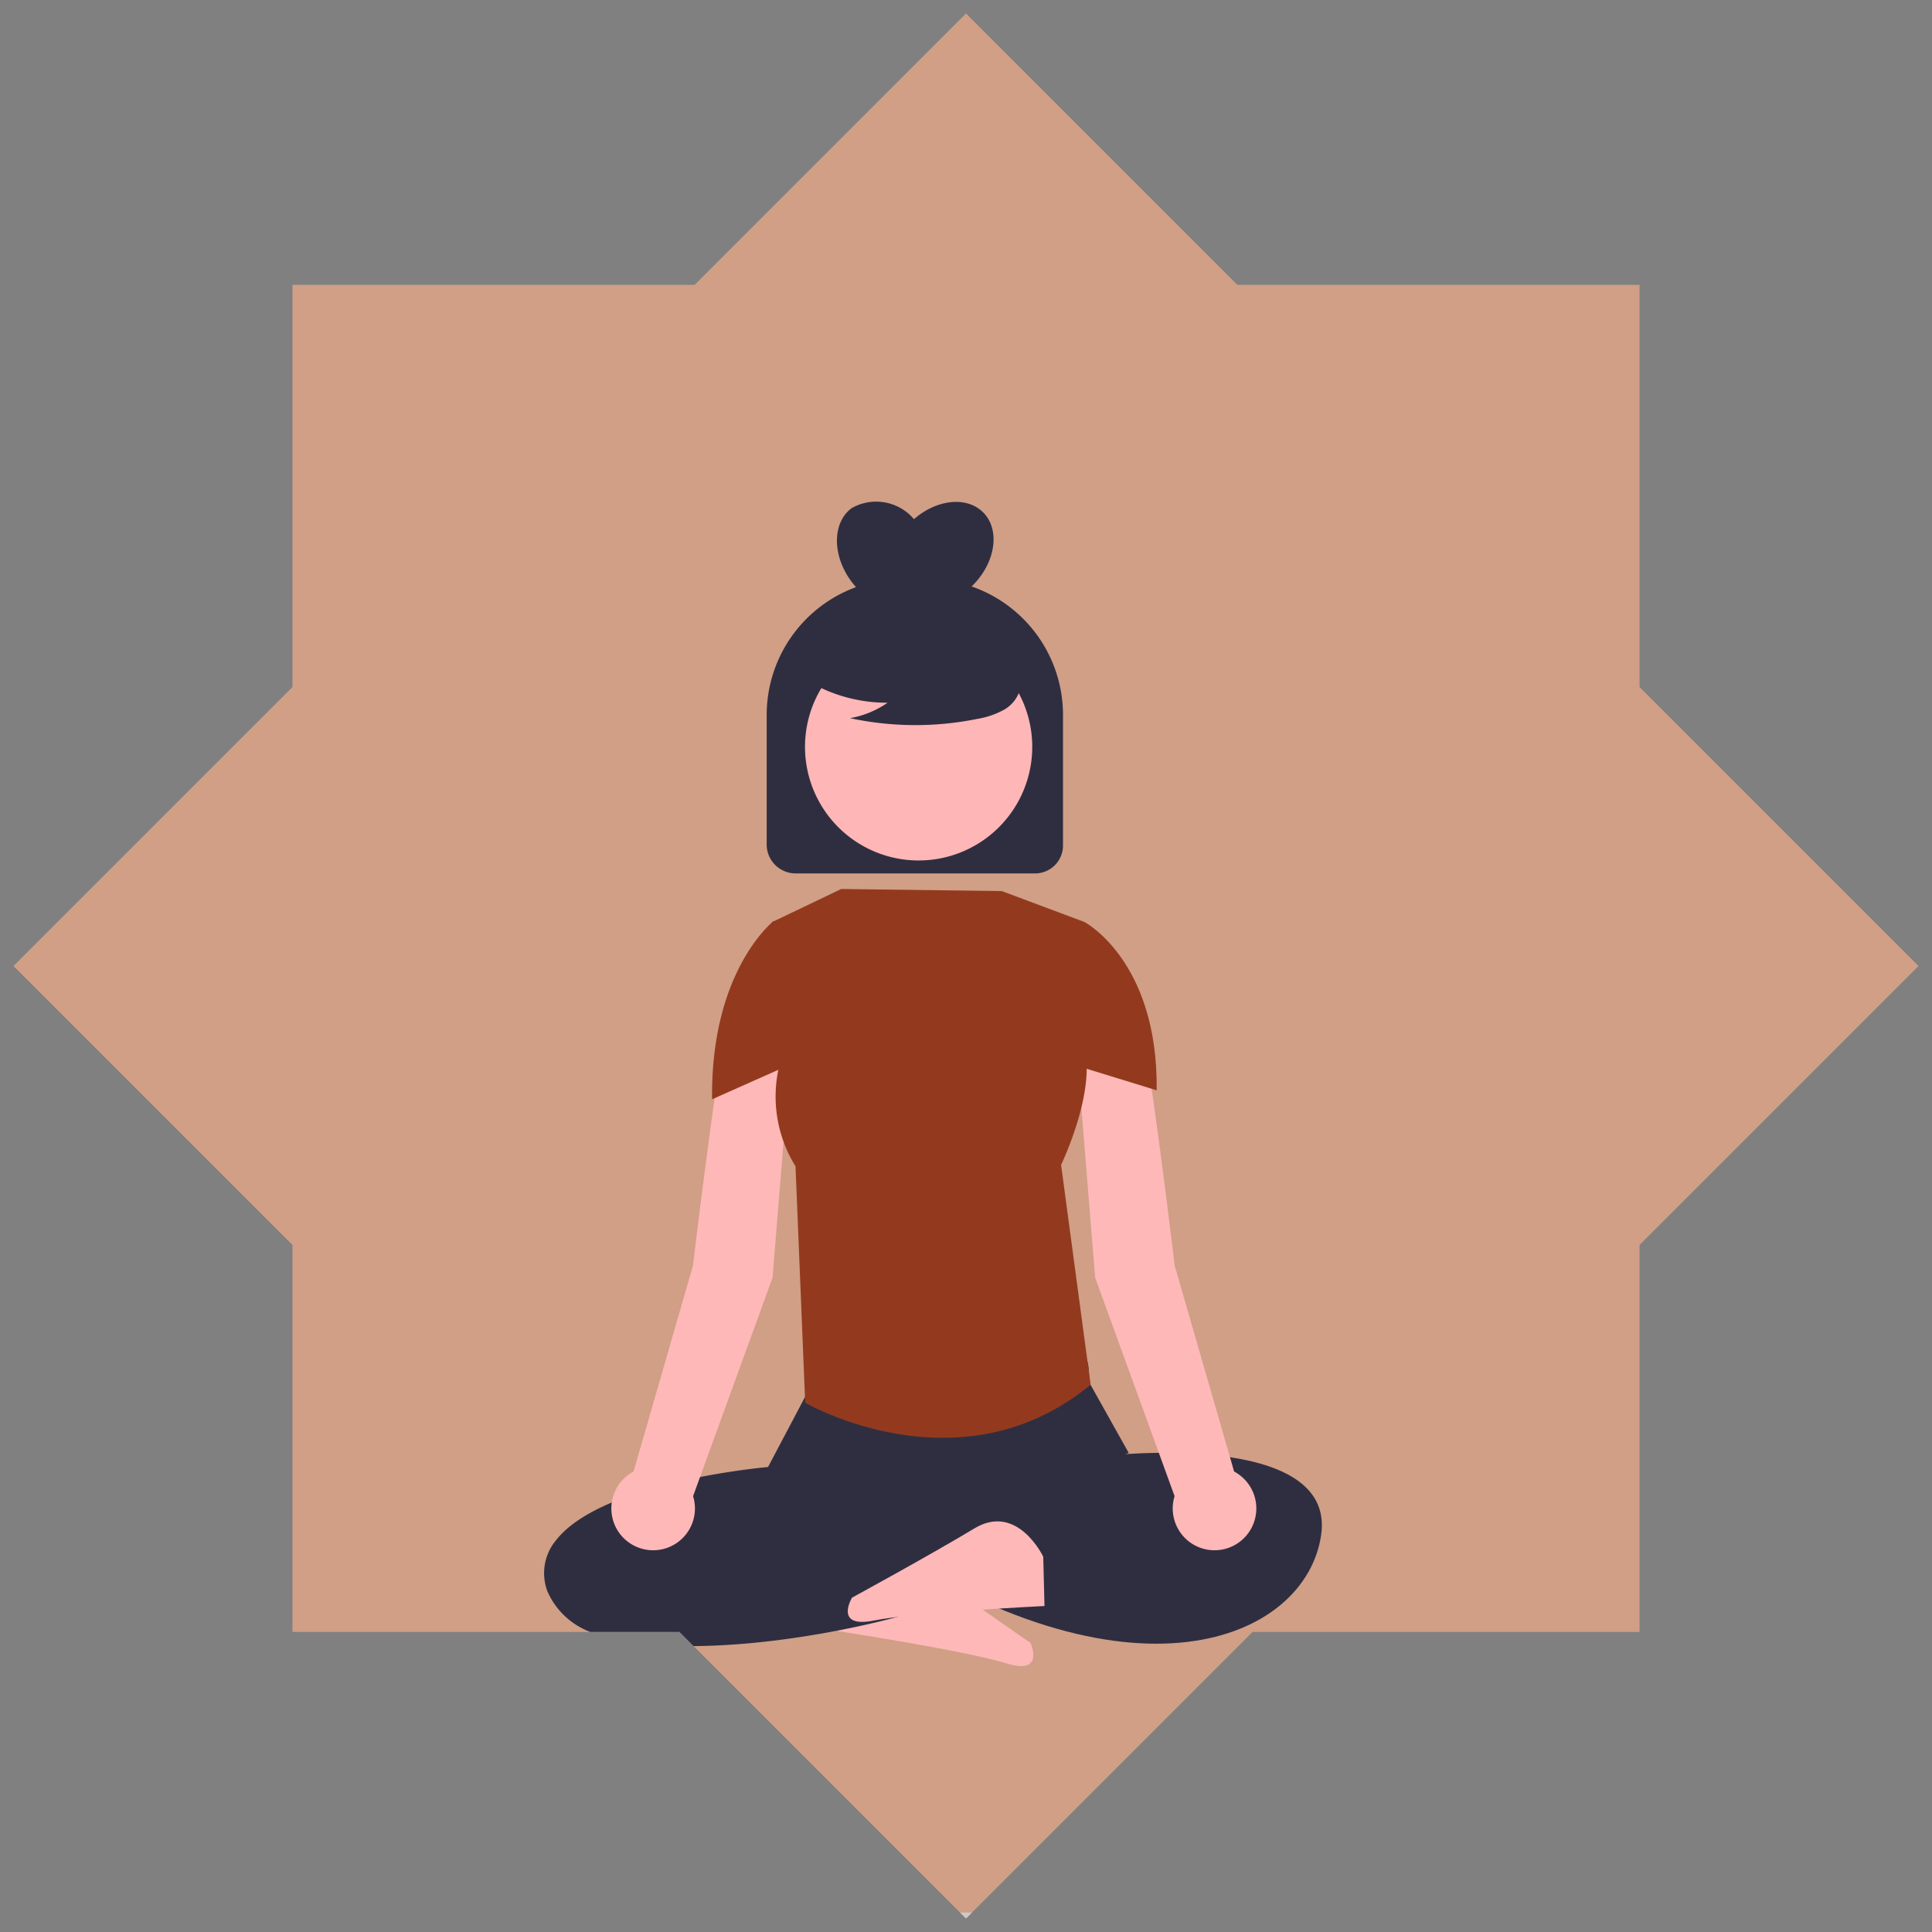 <svg xmlns="http://www.w3.org/2000/svg" xmlns:xlink="http://www.w3.org/1999/xlink" width="101.414" height="101.414" viewBox="0 0 101.414 101.414">
  <rect x="0" y="0" width="101.414" height="101.414" fill="#808080" stroke="none"/>
  <defs>
    <clipPath id="clip-path">
      <path id="Union_3" data-name="Union 3" d="M34.957,84.957H14.645V64.645L0,50,14.645,35.355V14.246H35.754L50,0,64.246,14.246h21.11v21.11L100,50,85.356,64.644V84.957H65.043L50,100Z" transform="translate(283 7365)" fill="#d09f86" stroke="rgba(0,0,0,0)" stroke-width="1"/>
    </clipPath>
  </defs>
  <g id="celibataires" transform="translate(-282.293 -7364.293)">
    <path id="Union_2" data-name="Union 2" d="M34.957,84.957H14.645V64.645L0,50,14.645,35.355V14.246H35.754L50,0,64.246,14.246h21.11v21.11L100,50,85.356,64.644V84.957H65.043L50,100Z" transform="translate(283 7365)" fill="#d09f86" stroke="rgba(0,0,0,0)" stroke-width="1"/>
    <g id="Mask_Group_5" data-name="Mask Group 5" clip-path="url(#clip-path)">
      <g id="_19_GESTION_DU_STRESS" data-name="19 GESTION DU STRESS" transform="translate(266 7367.514)">
        <path id="Path_217" data-name="Path 217" d="M60.622,81.837s1.642-2.694,3.75-1.1,6.012,4.28,6.012,4.28.8,1.719-1.27,1.073S60.288,84.4,60.288,84.4Z" transform="translate(0 -2)" fill="#feb8b8"/>
        <path id="Path_218" data-name="Path 218" d="M14.737,64.73c.523-4.207,3.131-8.353,7.143-9.722a19.533,19.533,0,0,0,0,13.411c.616,1.668,1.476,3.459.9,5.139a4.366,4.366,0,0,1-2.23,2.346,12.97,12.97,0,0,1-3.163.972l-.213.176C15.454,73.177,14.214,68.938,14.737,64.73Z" fill="#f0f0f0"/>
        <path id="Path_219" data-name="Path 219" d="M21.92,55.088a16.7,16.7,0,0,0-4.15,9.4,7.189,7.189,0,0,0,.082,2.251,4.123,4.123,0,0,0,1.026,1.913A8.536,8.536,0,0,1,20.2,70.234a2.524,2.524,0,0,1,.123,2.061,6.56,6.56,0,0,1-1.454,2.168,6.442,6.442,0,0,0-1.615,2.411c-.033.116-.211.057-.177-.059.481-1.66,2.092-2.6,2.861-4.1a2.557,2.557,0,0,0,.173-2.244A6.621,6.621,0,0,0,18.8,68.839a4.4,4.4,0,0,1-1.073-1.833,6.647,6.647,0,0,1-.168-2.24,16.2,16.2,0,0,1,1.183-4.922,16.991,16.991,0,0,1,3.055-4.9C21.876,54.859,22,55,21.92,55.088Z" fill="#fff"/>
        <path id="Path_220" data-name="Path 220" d="M17.82,63.354a2.5,2.5,0,0,1-1.907-2.624c.01-.12.2-.111.187.009a2.32,2.32,0,0,0,1.779,2.437C18,63.2,17.937,63.382,17.82,63.354Z" fill="#fff"/>
        <path id="Path_221" data-name="Path 221" d="M18.609,68.422a4.828,4.828,0,0,0,2.156-2.781c.034-.115.211-.057.177.059a5.022,5.022,0,0,1-2.249,2.889C18.589,68.65,18.506,68.483,18.609,68.422Z" fill="#fff"/>
        <path id="Path_222" data-name="Path 222" d="M19.646,58.227a1.418,1.418,0,0,0,1.344-.068c.1-.063.186.1.084.167a1.589,1.589,0,0,1-1.486.079.1.1,0,0,1-.059-.118.094.094,0,0,1,.118-.059Z" fill="#fff"/>
        <path id="Path_225" data-name="Path 225" d="M25.845,66.742A2.5,2.5,0,0,1,25.9,63.5c.08-.09.223.03.143.12A2.319,2.319,0,0,0,26,66.636C26.075,66.728,25.921,66.834,25.845,66.742Z" fill="#fff"/>
        <path id="Path_226" data-name="Path 226" d="M23.423,71.263a4.828,4.828,0,0,0,3.4-.922c.1-.072.2.082.106.154a5.022,5.022,0,0,1-3.535.952C23.27,71.434,23.3,71.25,23.423,71.263Z" fill="#fff"/>
        <path id="Path_227" data-name="Path 227" d="M30.39,63.748A1.417,1.417,0,0,0,31.5,64.5c.12.012.086.2-.033.184a1.588,1.588,0,0,1-1.234-.832.1.1,0,0,1,.024-.13.094.094,0,0,1,.13.024Z" fill="#fff"/>
        <path id="Path_231" data-name="Path 231" d="M71.984,94.045a1.871,1.871,0,0,0,.836-1.078c.013-.045.082-.022.069.023a1.946,1.946,0,0,1-.872,1.12C71.977,94.133,71.944,94.069,71.984,94.045Z" fill="#fff"/>
        <path id="Path_233" data-name="Path 233" d="M77.992,91.759l-.073.048a7.233,7.233,0,0,0-.925.723l-.067.062A7.629,7.629,0,0,0,75.27,94.86a7.415,7.415,0,0,0-.406,1.05,4.823,4.823,0,0,1-.569,1.454,1.263,1.263,0,0,1-.1.122H71.517l-.018-.009-.107,0,.013-.057.008-.033c0-.007,0-.015,0-.021l0-.007c0-.007,0-.013,0-.019q.04-.164.083-.328h0a10.9,10.9,0,0,1,.917-2.407c.012-.023.024-.046.038-.068a7.068,7.068,0,0,1,.635-.963,6.25,6.25,0,0,1,.416-.476,5.2,5.2,0,0,1,1.3-.974,4.127,4.127,0,0,1,3.1-.392Z" fill="#f0f0f0"/>
        <path id="Path_234" data-name="Path 234" d="M77.987,91.793a6.47,6.47,0,0,0-3.477,1.939,2.788,2.788,0,0,0-.5.716,1.6,1.6,0,0,0-.129.831,3.3,3.3,0,0,1,.04.8.978.978,0,0,1-.443.667,2.541,2.541,0,0,1-.956.332,2.5,2.5,0,0,0-1.062.369c-.037.028-.078-.032-.041-.059.536-.4,1.255-.317,1.841-.6a.991.991,0,0,0,.577-.654,2.568,2.568,0,0,0-.025-.813,1.7,1.7,0,0,1,.1-.817,2.575,2.575,0,0,1,.471-.732,6.277,6.277,0,0,1,1.515-1.247,6.581,6.581,0,0,1,2.088-.8C78.027,91.712,78.032,91.784,77.987,91.793Z" fill="#fff"/>
        <path id="Path_235" data-name="Path 235" d="M74.788,93.394a.971.971,0,0,1,.022-1.257c.031-.035.087.012.056.047a.9.9,0,0,0-.018,1.169C74.878,93.389,74.818,93.43,74.788,93.394Z" fill="#fff"/>
        <path id="Path_236" data-name="Path 236" d="M73.851,95.146a1.871,1.871,0,0,0,1.316-.357c.037-.028.079.032.041.06a1.946,1.946,0,0,1-1.37.369C73.791,95.212,73.8,95.141,73.851,95.146Z" fill="#fff"/>
        <path id="Path_237" data-name="Path 237" d="M76.55,92.234a.549.549,0,0,0,.432.292c.047,0,.033.076-.013.071a.616.616,0,0,1-.478-.323.037.037,0,0,1-.005-.027.038.038,0,0,1,.014-.023.036.036,0,0,1,.05.009Z" fill="#fff"/>
        <path id="Path_240" data-name="Path 240" d="M111.77,55.864a3.849,3.849,0,0,0,2.93-4.033.143.143,0,0,0-.286.014,3.566,3.566,0,0,1-2.734,3.746C111.5,55.634,111.591,55.907,111.77,55.864Z" fill="#fff"/>
        <path id="Path_241" data-name="Path 241" d="M110.558,63.654a7.422,7.422,0,0,1-3.314-4.274c-.052-.177-.325-.087-.273.09a7.722,7.722,0,0,0,3.458,4.44C110.588,64.005,110.716,63.748,110.558,63.654Z" fill="#fff"/>
        <path id="Path_249" data-name="Path 249" d="M45.154,91.335H16.716a.158.158,0,0,1,0-.315H45.1a.158.158,0,0,1,.158.158C45.26,91.265,45.241,91.335,45.154,91.335Z" fill="#cacaca"/>
        <path id="Path_250" data-name="Path 250" d="M89.784,97.486H61.346a.158.158,0,0,1,0-.315H89.732a.158.158,0,0,1,.158.158C89.89,97.415,89.871,97.486,89.784,97.486Z" fill="#cacaca"/>
        <path id="Path_251" data-name="Path 251" d="M116.594,91.178H88.156a.158.158,0,0,1,0-.315h28.386a.157.157,0,0,1,.158.158C116.7,91.107,116.681,91.178,116.594,91.178Z" fill="#cacaca"/>
        <path id="Path_252" data-name="Path 252" d="M52.555,85.185a16.2,16.2,0,0,1-4.669-.569,3.981,3.981,0,0,1-2.851-2.288,2.693,2.693,0,0,1,.422-2.67c2.259-2.944,10.1-3.774,11.152-3.873l2.134-4.042c.137-.964-.509-1.694.607-1.713l13.205-.179c1.1-.023.785.656.973,1.6l2.012,3.592-8.659,3.654,1.309,3.19-.085.05C65.572,83.4,58.284,85.185,52.555,85.185Z" transform="translate(0 -2)" fill="#2f2e41"/>
        <path id="Path_253" data-name="Path 253" d="M74.343,75.193s12.093-1.384,11.3,4.152-9.989,9.456-23.922,0L63.3,76.576s5.192-.258,8.347-1.642Z" transform="translate(0 -2)" fill="#2f2e41"/>
        <path id="Path_254" data-name="Path 254" d="M57.223,50.115s-2.3-.418-2.925,3.134-1.631,11.966-1.631,11.966L49.549,76.023a2.194,2.194,0,1,0,3.125,1.291l4.172-11.471.8-9.876V50.791a.756.756,0,0,0-.418-.676Z" transform="translate(0 -2)" fill="#feb8b8"/>
        <path id="Path_255" data-name="Path 255" d="M73.4,50.115s2.3-.418,2.925,3.134,1.631,11.966,1.631,11.966l3.118,10.808a2.194,2.194,0,1,1-3.125,1.291L73.778,65.843l-.8-9.876V50.791a.756.756,0,0,1,.418-.676Z" transform="translate(0 -2)" fill="#feb8b8"/>
        <path id="Path_256" data-name="Path 256" d="M73.225,47.179l-4.347-1.626-8.426-.109-3.627,1.735,1.019,5.855A6.936,6.936,0,0,0,58.051,60l.508,12.411s8.124,4.711,14.982-.946l-1.55-11.54s2.592-5.354.583-7.343Z" transform="translate(0 -2)" fill="#933a1e"/>
        <path id="Path_257" data-name="Path 257" d="M71.454,49l1.771-1.819s3.864,2.033,3.785,8.831l-4.875-1.5Z" transform="translate(0 -2)" fill="#933a1e"/>
        <path id="Path_258" data-name="Path 258" d="M58.792,49,56.91,47.117s-3.319,2.568-3.24,9.366l4.44-1.975Z" transform="translate(0 -2)" fill="#933a1e"/>
        <path id="Path_259" data-name="Path 259" d="M71.054,80.492s-1.354-2.849-3.616-1.483-6.422,3.634-6.422,3.634-.973,1.627,1.152,1.2,8.952-.762,8.952-.762Z" transform="translate(0 -2)" fill="#feb8b8"/>
        <path id="Path_260" data-name="Path 260" d="M67.293,29.561c.019-.018.039-.035.058-.054,1.21-1.21,1.455-2.927.548-3.834-.858-.858-2.437-.685-3.63.358a2.6,2.6,0,0,0-3.281-.573c-1.023.775-1.015,2.509.018,3.873.071.093.145.182.221.267a7.145,7.145,0,0,0-4.689,6.71v6.8a1.518,1.518,0,0,0,1.518,1.518H70.625a1.467,1.467,0,0,0,1.467-1.467V36.308a7.144,7.144,0,0,0-4.8-6.747Z" transform="translate(0 -2)" fill="#2f2e41"/>
        <path id="Path_261" data-name="Path 261" d="M68.73,42.2a5.964,5.964,0,1,0-8.434,0A5.964,5.964,0,0,0,68.73,42.2Z" transform="translate(0 -2)" fill="#ffb6b6"/>
        <path id="Path_262" data-name="Path 262" d="M58.247,34.233a8.111,8.111,0,0,0,4.636,1.433,4.97,4.97,0,0,1-1.97.811,16.356,16.356,0,0,0,6.681.038,4.327,4.327,0,0,0,1.4-.48,1.77,1.77,0,0,0,.863-1.154,2.386,2.386,0,0,0-1.184-2.111A8.734,8.734,0,0,0,61.332,31.3a4.019,4.019,0,0,0-2.174,1.228,1.98,1.98,0,0,0-.183,2.351Z" transform="translate(0 -2)" fill="#2f2e41"/>
        <path id="Path_263" data-name="Path 263" d="M26.347,22.331l.188-.253,5.007,3.714c-.272-.829-1.235-3.458-2.814-4.507-1.886-1.253-3.213-.863-3.936.225s-.568,2.462,1.318,3.716c1.6,1.062,4.447.915,5.278.845Z" fill="#f2f2f2"/>
        <path id="Path_264" data-name="Path 264" d="M101.681,2l.233.213L97.7,6.805c.853-.184,3.568-.869,4.776-2.33,1.442-1.746,1.193-3.106.185-3.938s-2.39-.821-3.832.924c-1.223,1.48-1.372,4.328-1.389,5.161Z" fill="#f2f2f2"/>
      </g>
    </g>
  </g>
</svg>
